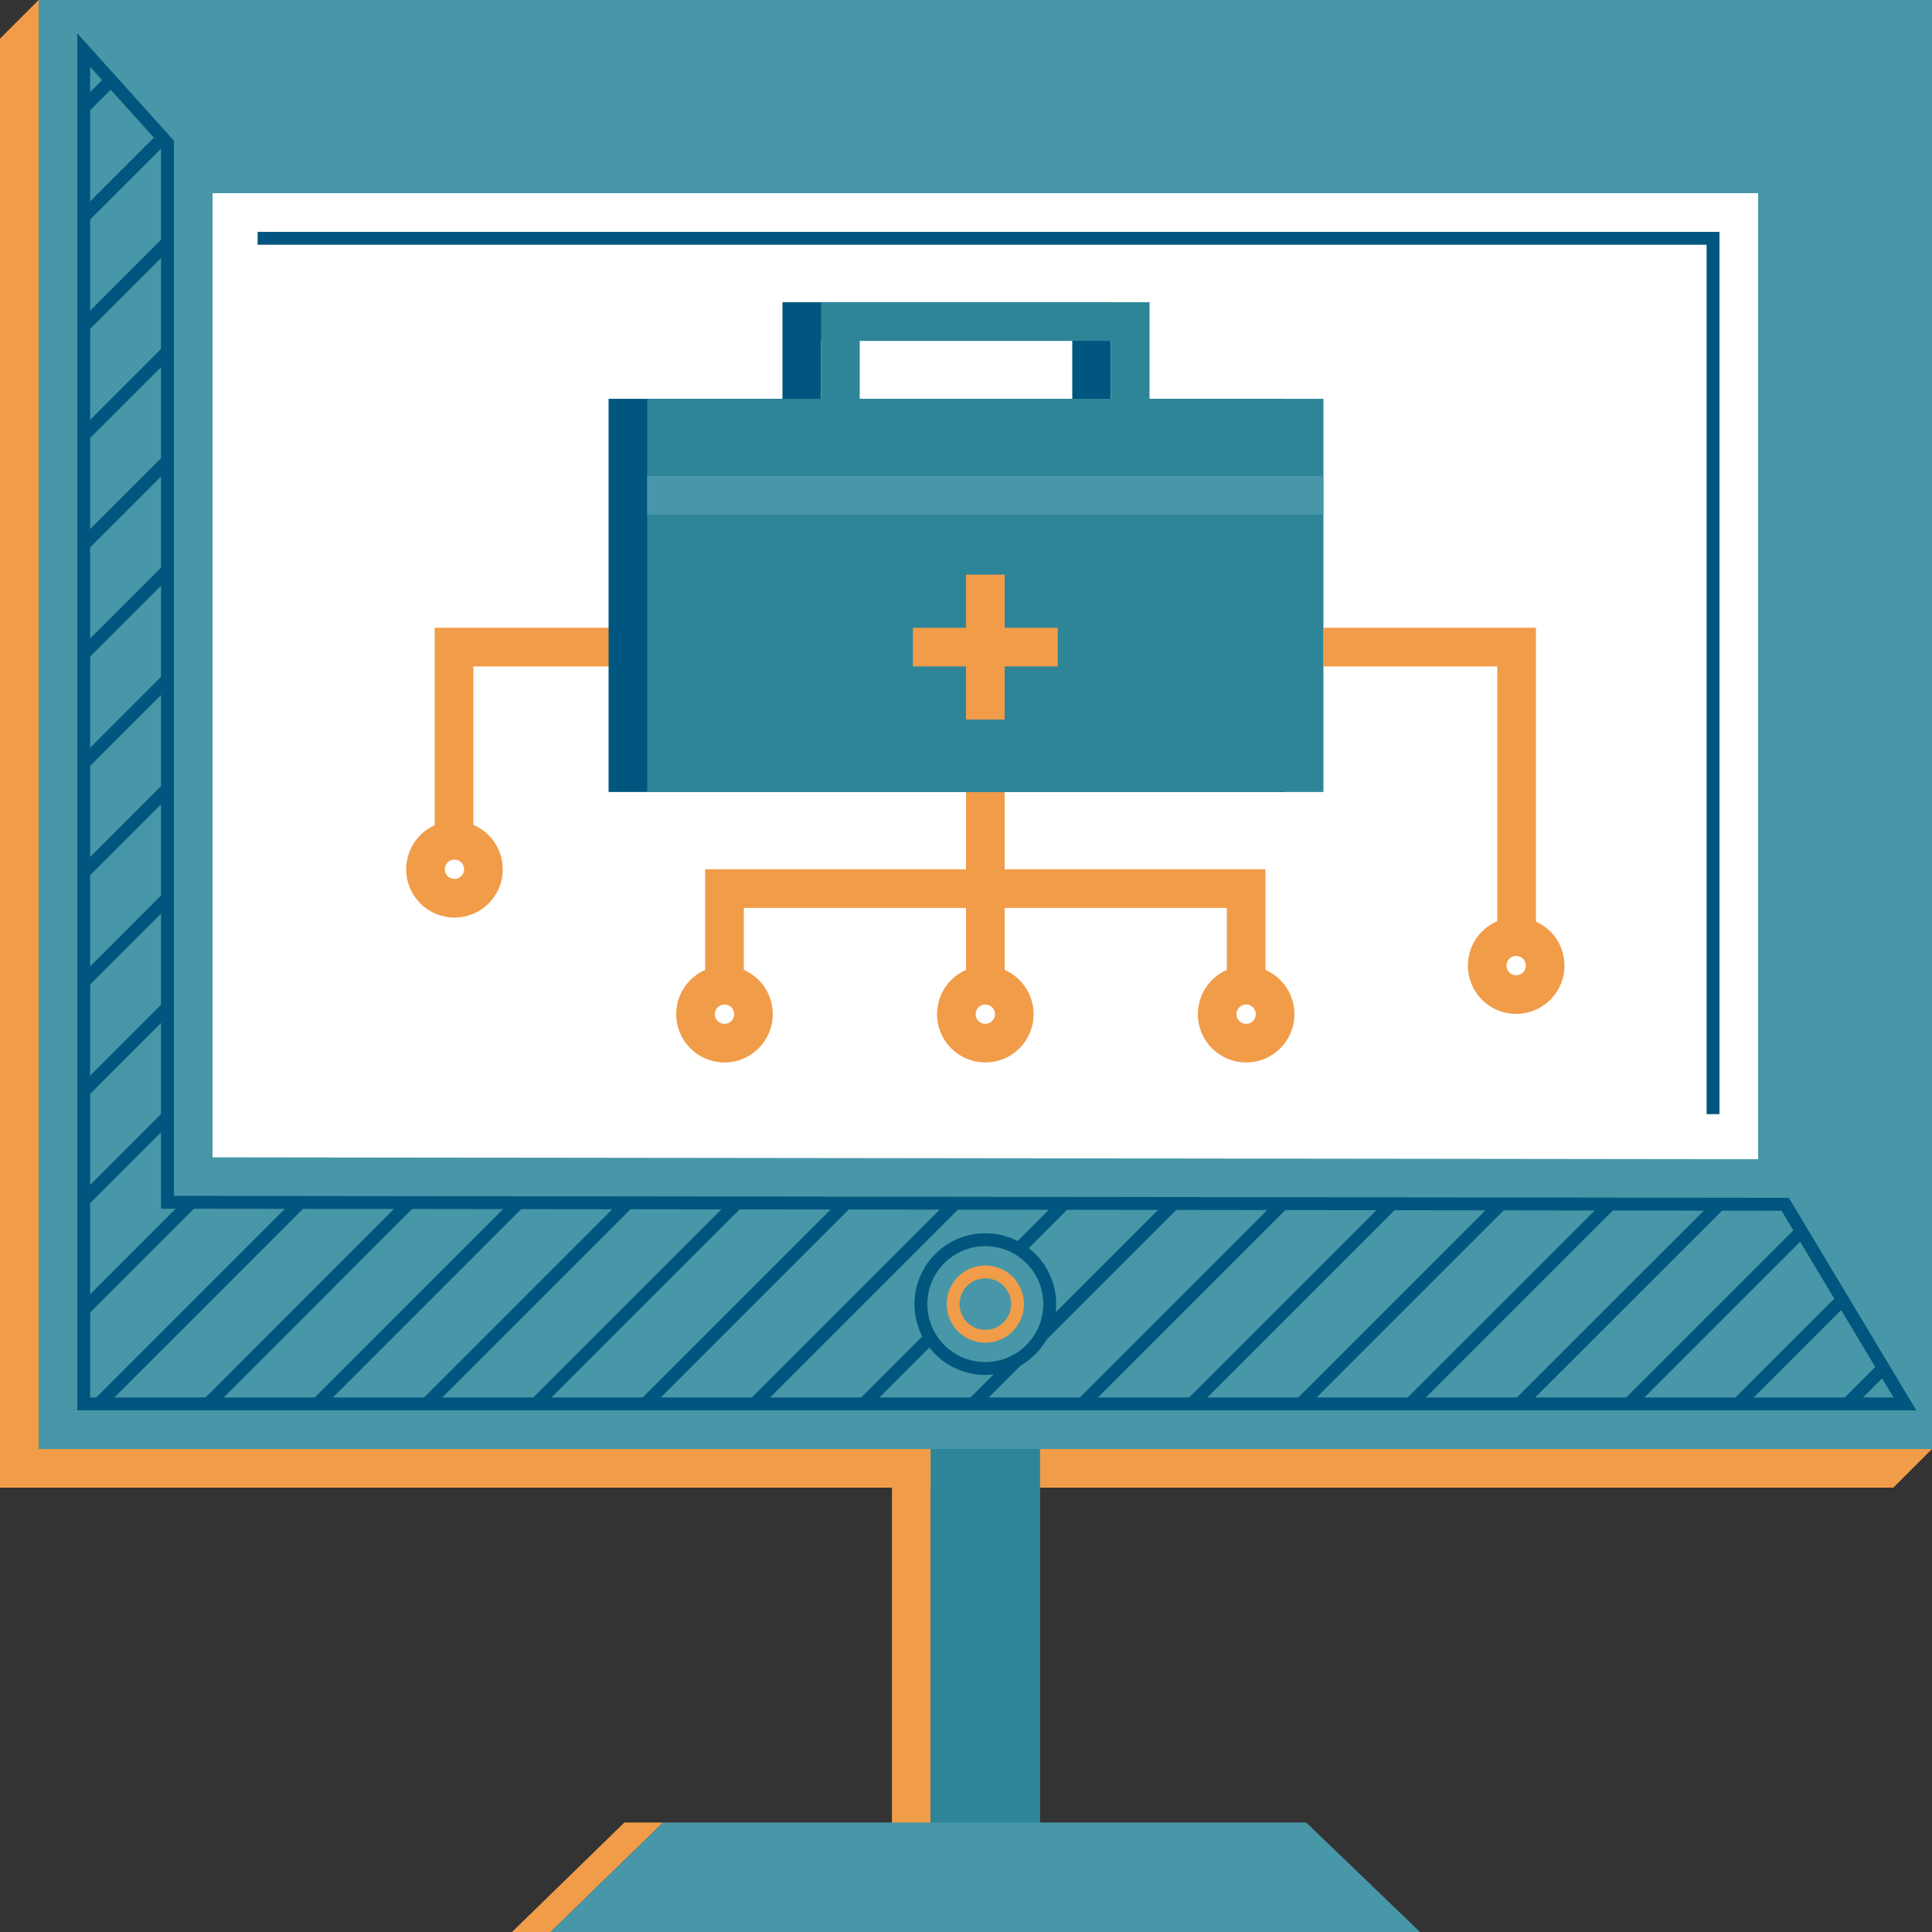 <svg xmlns="http://www.w3.org/2000/svg" viewBox="0 0 300 300"><rect x="0" y="0" width="300" height="300" fill="#333333" stroke="none"/><defs><style>.cls-1{fill:#f19c49;}.cls-2{fill:#2e8598;}.cls-3{fill:#4797a8;}.cls-4{fill:#fff;}.cls-10,.cls-11,.cls-5,.cls-6,.cls-7,.cls-9{fill:none;stroke-miterlimit:10;}.cls-5,.cls-7{stroke:#f19c49;}.cls-5,.cls-6{stroke-width:2px;}.cls-6,.cls-9{stroke:#00567e;}.cls-10,.cls-11,.cls-7,.cls-9{stroke-width:6px;}.cls-8{fill:#00567e;}.cls-10{stroke:#2e8598;}.cls-11{stroke:#4797a8;}</style></defs><g id="Layer_2" data-name="Layer 2"><g id="Illustrations"><g id="Managed-IT"><g id="Shadow_yellow" data-name="Shadow yellow"><polygon class="cls-1" points="79.5 300 96.95 283 102.95 283 85.5 300 79.5 300"/><rect class="cls-1" x="138.5" y="225.19" width="6" height="74.81"/><polygon class="cls-1" points="0 6 0 231 294 231 300 225 6 225 6 0 0 6"/></g><g id="Computer"><rect class="cls-2" x="144.5" y="224.77" width="17" height="75"/><polygon class="cls-3" points="85.5 300 220.5 300 202.83 283 102.95 283 85.5 300"/><rect class="cls-3" x="6" width="294" height="225"/><polygon class="cls-4" points="33 179.71 33 30 273 30 273 180 33 179.71"/><circle class="cls-5" cx="153" cy="202.5" r="5"/></g><line class="cls-6" x1="13" y1="152.47" x2="26" y2="139.47"/><line class="cls-6" x1="26" y1="122.5" x2="13" y2="135.5"/><line class="cls-6" x1="15.35" y1="218" x2="46.64" y2="186.71"/><line class="cls-6" x1="13" y1="203.38" x2="29.69" y2="186.69"/><line class="cls-6" x1="13" y1="186.41" x2="26" y2="173.41"/><line class="cls-6" x1="26" y1="156.44" x2="13" y2="169.44"/><line class="cls-6" x1="13" y1="16.7" x2="17.23" y2="12.47"/><line class="cls-6" x1="13" y1="50.64" x2="26" y2="37.64"/><line class="cls-6" x1="25.27" y1="21.41" x2="13" y2="33.67"/><line class="cls-6" x1="13" y1="118.52" x2="26" y2="105.52"/><line class="cls-6" x1="26" y1="71.58" x2="13" y2="84.58"/><line class="cls-6" x1="26" y1="54.61" x2="13" y2="67.61"/><line class="cls-6" x1="49.29" y1="218" x2="80.53" y2="186.75"/><line class="cls-6" x1="63.58" y1="186.73" x2="32.32" y2="218"/><line class="cls-6" x1="235.96" y1="218" x2="266.98" y2="186.99"/><line class="cls-6" x1="218.99" y1="218" x2="250.03" y2="186.97"/><line class="cls-6" x1="202.02" y1="218" x2="233.08" y2="186.94"/><line class="cls-6" x1="269.9" y1="218" x2="286.09" y2="201.82"/><line class="cls-6" x1="279.72" y1="191.21" x2="252.93" y2="218"/><line class="cls-6" x1="286.87" y1="218" x2="292.45" y2="212.42"/><line class="cls-6" x1="185.05" y1="218" x2="216.13" y2="186.92"/><line class="cls-6" x1="66.26" y1="218" x2="97.48" y2="186.78"/><line class="cls-6" x1="100.2" y1="218" x2="131.38" y2="186.82"/><line class="cls-6" x1="114.43" y1="186.8" x2="83.23" y2="218"/><line class="cls-6" x1="168.08" y1="218" x2="199.18" y2="186.9"/><line class="cls-6" x1="158" y1="211.11" x2="151.11" y2="218"/><line class="cls-6" x1="182.23" y1="186.88" x2="161.73" y2="207.38"/><line class="cls-6" x1="158.25" y1="193.89" x2="165.28" y2="186.86"/><line class="cls-6" x1="134.14" y1="218" x2="144.69" y2="207.46"/><line class="cls-6" x1="148.33" y1="186.84" x2="117.17" y2="218"/><line class="cls-6" x1="26" y1="88.55" x2="13" y2="101.55"/><polygon class="cls-6" points="13 7.78 13 218 295.8 218 277.2 187 26 186.69 26 22.22 13 7.78"/><circle class="cls-6" cx="153" cy="202.5" r="10"/><polyline class="cls-6" points="40 37 266 37 266 173"/><g id="Tech"><circle class="cls-7" cx="235.43" cy="149.94" r="4.5"/><circle class="cls-7" cx="153" cy="157.48" r="4.5"/><polyline class="cls-7" points="205.5 100.48 235.5 100.48 235.5 145.48"/><circle class="cls-7" cx="70.57" cy="134.98" r="4.5"/><polyline class="cls-7" points="100.5 100.48 70.5 100.48 70.5 130.48"/><line class="cls-7" x1="153" y1="122.98" x2="153" y2="152.98"/><circle class="cls-7" cx="193.5" cy="157.48" r="4.5"/><polyline class="cls-7" points="193.5 152.98 193.5 137.98 153 137.98"/><circle class="cls-7" cx="112.5" cy="157.48" r="4.5"/><polyline class="cls-7" points="112.5 152.98 112.5 137.98 153 137.98"/></g><g id="Shadow_blue" data-name="Shadow blue"><rect class="cls-8" x="94.5" y="61.93" width="105" height="61.05"/><rect class="cls-9" x="124.5" y="49.93" width="45" height="15"/></g><g id="case"><rect class="cls-2" x="100.5" y="61.93" width="105" height="61.05"/><rect class="cls-10" x="130.5" y="49.93" width="45" height="15"/><line class="cls-11" x1="100.5" y1="76.93" x2="205.5" y2="76.93"/><g id="_" data-name="+"><line class="cls-7" x1="153" y1="89.23" x2="153" y2="111.73"/><line class="cls-7" x1="164.25" y1="100.48" x2="141.75" y2="100.48"/></g></g></g></g></g></svg>